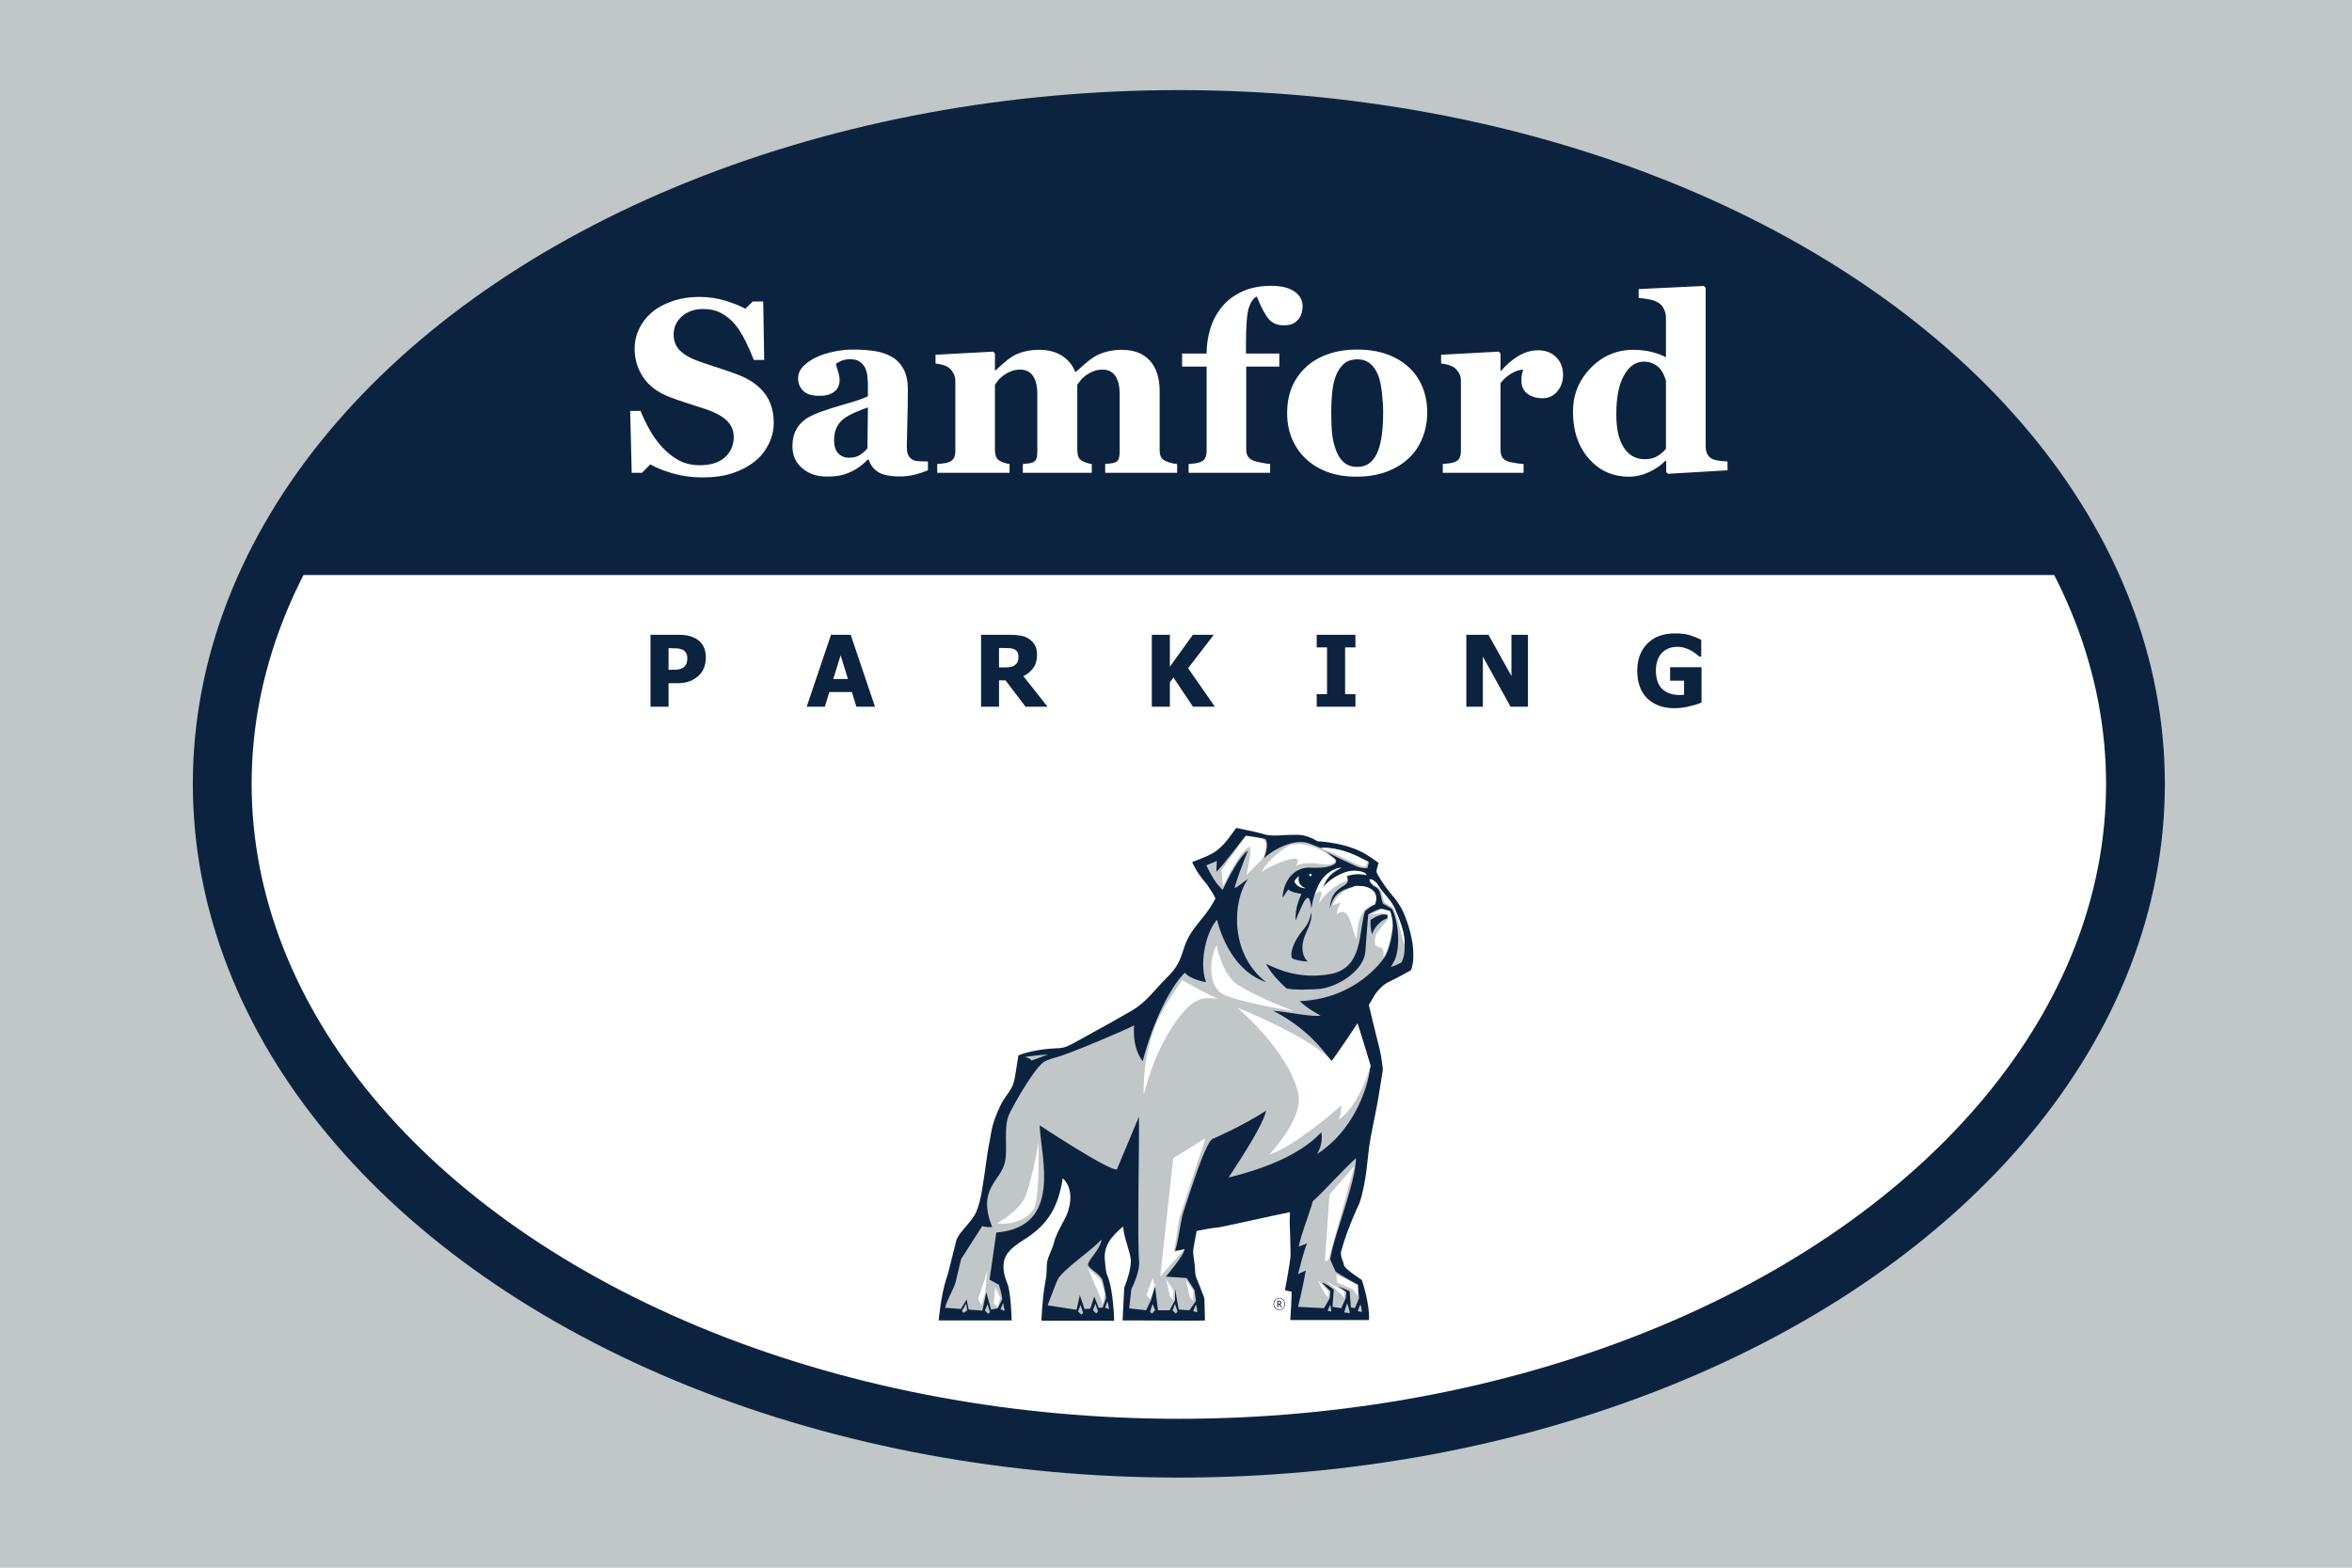 <svg width="480" height="320" viewBox="0 0 480 320" version="1.1" xmlns="http://www.w3.org/2000/svg">
    <rect x="0" y="0" width="480" height="320" fill="#c1c6c8"/>
    <ellipse cx="240.581" cy="160" rx="195.228" ry="135.608" style="fill:#fff;stroke:#0c2340;stroke-width:12px;"/>
    <path d="M144.052,134.21c0,0.684 -0.108,1.334 -0.325,1.952c-0.217,0.618 -0.529,1.133 -0.936,1.547c-0.25,0.257 -0.525,0.493 -0.824,0.71c-0.299,0.217 -0.629,0.401 -0.99,0.552c-0.362,0.151 -0.754,0.27 -1.178,0.355c-0.424,0.085 -0.899,0.128 -1.425,0.128l-1.932,0l0,4.801l-3.686,-0l-0,-14.678l5.697,0c0.848,0 1.579,0.077 2.194,0.232c0.614,0.154 1.171,0.399 1.67,0.734c0.552,0.368 0.98,0.859 1.282,1.474c0.302,0.614 0.453,1.345 0.453,2.193Zm-3.785,0.089c0,-0.414 -0.099,-0.771 -0.296,-1.07c-0.197,-0.299 -0.433,-0.504 -0.709,-0.616c-0.349,-0.151 -0.682,-0.238 -1.001,-0.261c-0.319,-0.023 -0.751,-0.035 -1.296,-0.035l-0.523,0l0,4.397l0.257,-0c0.348,-0 0.677,-0.003 0.985,-0.01c0.309,-0.007 0.579,-0.03 0.809,-0.069c0.197,-0.033 0.406,-0.097 0.626,-0.192c0.22,-0.096 0.389,-0.202 0.507,-0.321c0.25,-0.243 0.419,-0.496 0.508,-0.759c0.089,-0.262 0.133,-0.617 0.133,-1.064Zm24.366,9.956l4.958,-14.678l4.022,0l4.958,14.678l-3.795,-0l-0.917,-2.997l-4.613,0l-0.916,2.997l-3.697,-0Zm8.418,-5.658l-1.498,-4.84l-1.498,4.84l2.996,-0Zm40.739,5.658l-4.495,-0l-4.09,-5.382l-1.321,-0l-0,5.382l-3.667,-0l-0,-14.678l5.904,0c0.815,0 1.525,0.051 2.13,0.153c0.604,0.102 1.163,0.314 1.675,0.636c0.526,0.335 0.943,0.76 1.252,1.276c0.309,0.516 0.463,1.172 0.463,1.967c0,1.124 -0.253,2.035 -0.759,2.735c-0.506,0.7 -1.182,1.257 -2.03,1.671l4.938,6.24Zm-5.934,-10.183c0,-0.368 -0.07,-0.685 -0.212,-0.951c-0.141,-0.266 -0.376,-0.472 -0.704,-0.616c-0.23,-0.099 -0.487,-0.161 -0.769,-0.188c-0.283,-0.026 -0.634,-0.039 -1.055,-0.039l-1.232,0l-0,3.953l1.055,-0c0.512,-0 0.947,-0.031 1.306,-0.094c0.358,-0.062 0.662,-0.195 0.911,-0.399c0.237,-0.184 0.413,-0.404 0.528,-0.66c0.115,-0.257 0.172,-0.592 0.172,-1.006Zm40.07,10.183l-4.456,-0l-4.002,-5.964l-0.72,1.005l0,4.959l-3.686,-0l-0,-14.678l3.686,0l0,6.516l4.692,-6.516l4.269,0l-5.235,6.812l5.452,7.866Zm28.694,-0l-7.906,-0l0,-2.563l2.11,-0l-0,-9.552l-2.11,0l0,-2.563l7.906,0l-0,2.563l-2.109,0l-0,9.552l2.109,-0l-0,2.563Zm35.209,-0l-3.548,-0l-5.658,-10.232l-0,10.232l-3.372,-0l0,-14.678l4.525,0l4.682,8.408l0,-8.408l3.371,0l0,14.678Zm35.427,-0.838c-0.644,0.263 -1.48,0.519 -2.508,0.769c-1.029,0.249 -2.043,0.374 -3.041,0.374c-2.307,0 -4.145,-0.665 -5.516,-1.996c-1.37,-1.331 -2.055,-3.218 -2.055,-5.663c0,-2.3 0.685,-4.143 2.055,-5.53c1.371,-1.386 3.245,-2.08 5.624,-2.08c1.229,0 2.228,0.117 2.997,0.35c0.768,0.234 1.564,0.551 2.385,0.951l0,3.441l-0.335,-0c-0.178,-0.138 -0.432,-0.334 -0.764,-0.587c-0.332,-0.253 -0.656,-0.468 -0.971,-0.645c-0.368,-0.211 -0.793,-0.391 -1.277,-0.543c-0.483,-0.151 -0.993,-0.226 -1.532,-0.226c-0.631,-0 -1.206,0.098 -1.725,0.295c-0.519,0.198 -0.983,0.5 -1.39,0.907c-0.388,0.395 -0.695,0.894 -0.922,1.499c-0.227,0.604 -0.34,1.307 -0.34,2.109c0,1.715 0.43,2.98 1.291,3.795c0.861,0.815 2.038,1.222 3.529,1.222c0.132,0 0.286,-0.003 0.464,-0.01c0.177,-0.006 0.331,-0.016 0.463,-0.029l-0,-2.878l-2.849,-0l0,-2.751l6.417,0l0,7.226Z" style="fill:#0c2340;"/>
    <path d="M55.204,117.382c25.746,-53.992 99.057,-92.99 185.377,-92.99c86.32,0 159.63,38.998 185.376,92.99l-370.753,0Z" style="fill:#0c2340;"/>
    <path d="M143.389,97.453c-2.136,-0 -4.127,-0.263 -5.976,-0.789c-1.848,-0.526 -3.413,-1.15 -4.694,-1.873l-1.701,1.725l-2.094,0l-0.321,-12.642l2.12,0c0.476,1.2 1.084,2.465 1.823,3.795c0.74,1.331 1.594,2.522 2.563,3.574c1.002,1.1 2.124,1.996 3.364,2.686c1.24,0.69 2.69,1.035 4.349,1.035c2.235,-0 3.947,-0.547 5.138,-1.639c1.192,-1.093 1.787,-2.469 1.787,-4.128c0,-1.363 -0.505,-2.509 -1.515,-3.437c-1.011,-0.929 -2.576,-1.73 -4.695,-2.403c-1.38,-0.444 -2.649,-0.854 -3.807,-1.232c-1.158,-0.378 -2.247,-0.764 -3.265,-1.159c-2.35,-0.936 -4.095,-2.275 -5.237,-4.016c-1.142,-1.742 -1.713,-3.689 -1.713,-5.841c0,-1.363 0.296,-2.673 0.887,-3.93c0.592,-1.257 1.454,-2.386 2.588,-3.389c1.084,-0.936 2.472,-1.7 4.165,-2.291c1.692,-0.592 3.532,-0.888 5.52,-0.888c1.938,0 3.753,0.267 5.446,0.801c1.692,0.534 3.022,1.072 3.992,1.614l1.503,-1.478l2.144,-0l0.197,11.927l-2.119,0c-0.493,-1.281 -1.072,-2.592 -1.738,-3.93c-0.665,-1.339 -1.367,-2.452 -2.107,-3.34c-0.805,-0.952 -1.733,-1.712 -2.784,-2.279c-1.052,-0.567 -2.284,-0.85 -3.697,-0.85c-1.774,-0 -3.224,0.501 -4.349,1.503c-1.125,1.002 -1.688,2.242 -1.688,3.721c-0,1.396 0.489,2.538 1.466,3.425c0.978,0.888 2.501,1.668 4.571,2.341c1.216,0.411 2.456,0.822 3.721,1.233c1.265,0.41 2.391,0.805 3.377,1.182c2.382,0.92 4.193,2.19 5.433,3.808c1.241,1.618 1.861,3.626 1.861,6.025c-0,1.511 -0.353,2.974 -1.06,4.386c-0.706,1.413 -1.659,2.588 -2.858,3.524c-1.315,1.035 -2.834,1.832 -4.559,2.391c-1.725,0.558 -3.738,0.838 -6.038,0.838Zm45.984,-1.454c-0.723,0.312 -1.577,0.599 -2.563,0.862c-0.986,0.263 -2.029,0.394 -3.13,0.394c-2.02,0 -3.507,-0.299 -4.46,-0.899c-0.953,-0.6 -1.602,-1.458 -1.947,-2.575l-0.148,-0c-0.558,0.558 -1.096,1.035 -1.614,1.429c-0.517,0.394 -1.072,0.731 -1.663,1.01c-0.772,0.362 -1.516,0.629 -2.23,0.801c-0.715,0.173 -1.713,0.259 -2.994,0.259c-1.906,0 -3.533,-0.563 -4.88,-1.688c-1.347,-1.125 -2.02,-2.616 -2.02,-4.473c-0,-1.068 0.147,-1.975 0.443,-2.723c0.296,-0.747 0.715,-1.408 1.257,-1.983c0.493,-0.526 1.064,-0.962 1.713,-1.307c0.648,-0.345 1.359,-0.665 2.131,-0.961c1.479,-0.542 3.253,-1.104 5.323,-1.688c2.07,-0.583 3.581,-1.104 4.534,-1.564l0,-2.366c0,-0.411 -0.033,-0.953 -0.098,-1.627c-0.066,-0.673 -0.206,-1.24 -0.419,-1.7c-0.23,-0.526 -0.592,-0.969 -1.084,-1.331c-0.493,-0.361 -1.142,-0.542 -1.947,-0.542c-0.723,0 -1.327,0.103 -1.812,0.308c-0.484,0.206 -0.874,0.415 -1.17,0.629c0.049,0.328 0.189,0.829 0.419,1.503c0.23,0.673 0.345,1.322 0.345,1.947c-0,0.279 -0.074,0.628 -0.222,1.047c-0.148,0.419 -0.361,0.752 -0.641,0.998c-0.377,0.329 -0.801,0.583 -1.269,0.764c-0.468,0.181 -1.187,0.271 -2.156,0.271c-1.38,-0 -2.423,-0.333 -3.13,-0.998c-0.706,-0.665 -1.059,-1.532 -1.059,-2.6c-0,-0.92 0.365,-1.745 1.096,-2.476c0.731,-0.732 1.623,-1.335 2.674,-1.812c1.035,-0.493 2.226,-0.875 3.573,-1.146c1.347,-0.271 2.596,-0.406 3.746,-0.406c1.594,-0 3.056,0.094 4.386,0.283c1.331,0.189 2.53,0.579 3.598,1.171c1.019,0.575 1.828,1.408 2.428,2.501c0.599,1.092 0.899,2.518 0.899,4.275c0,1.857 -0.037,4.058 -0.111,6.605c-0.074,2.546 -0.111,4.222 -0.111,5.027c0,0.739 0.111,1.322 0.333,1.75c0.222,0.427 0.563,0.747 1.023,0.961c0.279,0.131 0.718,0.209 1.318,0.234c0.6,0.024 1.146,0.037 1.639,0.037l-0,1.799Zm-12.248,-12.839c-0.92,0.312 -1.831,0.669 -2.735,1.072c-0.904,0.402 -1.643,0.825 -2.218,1.269c-0.608,0.46 -1.084,1.047 -1.429,1.762c-0.345,0.714 -0.518,1.556 -0.518,2.526c0,1.281 0.292,2.209 0.875,2.784c0.583,0.575 1.302,0.863 2.156,0.863c0.904,-0 1.647,-0.185 2.231,-0.555c0.583,-0.369 1.096,-0.825 1.54,-1.367l0.098,-8.354Zm63.111,13.356l-14.687,0l-0,-1.799c0.361,-0.049 0.739,-0.09 1.133,-0.123c0.394,-0.033 0.723,-0.115 0.986,-0.246c0.361,-0.165 0.591,-0.44 0.69,-0.826c0.098,-0.386 0.148,-0.883 0.148,-1.491l-0,-11.508c-0,-1.692 -0.3,-2.961 -0.9,-3.807c-0.599,-0.846 -1.458,-1.27 -2.575,-1.27c-0.706,0 -1.335,0.111 -1.885,0.333c-0.55,0.222 -1.056,0.497 -1.516,0.826c-0.476,0.345 -0.846,0.69 -1.109,1.035c-0.262,0.345 -0.484,0.64 -0.665,0.887l0,13.233c0,0.592 0.07,1.072 0.21,1.442c0.139,0.369 0.398,0.661 0.776,0.875c0.263,0.147 0.562,0.279 0.899,0.394c0.337,0.115 0.694,0.197 1.072,0.246l0,1.799l-14.071,0l0,-1.799l1.134,-0.123c0.443,-0.049 0.772,-0.131 0.985,-0.246c0.345,-0.181 0.571,-0.444 0.678,-0.789c0.107,-0.345 0.16,-0.854 0.16,-1.528l0,-11.508c0,-1.692 -0.3,-2.961 -0.899,-3.807c-0.6,-0.846 -1.458,-1.27 -2.575,-1.27c-0.707,0 -1.335,0.111 -1.886,0.333c-0.55,0.222 -1.055,0.497 -1.515,0.826c-0.477,0.345 -0.846,0.69 -1.109,1.035c-0.263,0.345 -0.485,0.64 -0.665,0.887l-0,13.233c-0,0.575 0.074,1.052 0.221,1.429c0.148,0.378 0.411,0.674 0.789,0.888c0.263,0.147 0.563,0.279 0.899,0.394c0.337,0.115 0.695,0.197 1.072,0.246l0,1.799l-14.761,0l0,-1.799c0.427,-0.033 0.846,-0.074 1.257,-0.123c0.411,-0.049 0.764,-0.131 1.06,-0.246c0.525,-0.198 0.887,-0.481 1.084,-0.851c0.197,-0.369 0.296,-0.858 0.296,-1.466l-0,-14.342c-0,-0.526 -0.14,-1.039 -0.419,-1.54c-0.279,-0.501 -0.616,-0.891 -1.011,-1.171c-0.295,-0.197 -0.669,-0.361 -1.121,-0.493c-0.452,-0.131 -0.949,-0.221 -1.491,-0.271l0,-1.799l11.755,-0.64l0.37,0.369l-0,3.475l0.098,-0l1.639,-1.466c0.632,-0.567 1.228,-1.023 1.787,-1.368c0.607,-0.394 1.388,-0.723 2.341,-0.986c0.952,-0.263 1.996,-0.394 3.129,-0.394c1.873,0 3.438,0.407 4.695,1.22c1.257,0.813 2.148,1.893 2.674,3.24l0.221,0c0.477,-0.443 1.06,-0.965 1.75,-1.564c0.69,-0.6 1.322,-1.081 1.897,-1.442c0.641,-0.411 1.458,-0.756 2.452,-1.035c0.994,-0.279 2.058,-0.419 3.192,-0.419c2.48,0 4.39,0.731 5.729,2.193c1.339,1.462 2.009,3.541 2.009,6.235l-0,11.976c-0,0.608 0.09,1.097 0.271,1.467c0.18,0.369 0.509,0.653 0.985,0.85c0.263,0.115 0.588,0.23 0.974,0.345c0.386,0.115 0.833,0.197 1.343,0.246l-0,1.799Zm25.604,-33.982c-0,0.41 -0.066,0.862 -0.197,1.355c-0.132,0.493 -0.345,0.912 -0.641,1.257c-0.345,0.41 -0.731,0.723 -1.158,0.936c-0.428,0.214 -1.068,0.321 -1.923,0.321c-1.297,-0 -2.316,-0.452 -3.055,-1.356c-0.74,-0.903 -1.528,-2.407 -2.366,-4.509c-0.657,0.279 -1.191,1.002 -1.602,2.168c-0.41,1.167 -0.616,3.672 -0.616,7.516l0,1.947l6.802,-0l-0,2.661l-6.753,0l0,16.979c0,0.641 0.148,1.138 0.444,1.491c0.296,0.353 0.682,0.612 1.158,0.777c0.395,0.131 0.912,0.258 1.553,0.381c0.64,0.124 1.215,0.21 1.725,0.259l-0,1.799l-16.634,0l-0,-1.799c0.427,-0.033 0.842,-0.074 1.244,-0.123c0.403,-0.049 0.76,-0.131 1.072,-0.246c0.526,-0.198 0.883,-0.481 1.072,-0.851c0.189,-0.369 0.284,-0.858 0.284,-1.466l-0,-17.201l-5.003,0l0,-2.661l5.003,-0c-0,-1.758 0.254,-3.462 0.764,-5.113c0.509,-1.651 1.297,-3.126 2.365,-4.424c1.035,-1.281 2.399,-2.316 4.091,-3.105c1.692,-0.788 3.68,-1.183 5.964,-1.183c2.037,0 3.614,0.386 4.731,1.159c1.117,0.772 1.676,1.782 1.676,3.031Zm21.685,12.444c1.216,1.134 2.144,2.489 2.785,4.066c0.641,1.577 0.961,3.286 0.961,5.126c0,1.824 -0.316,3.545 -0.949,5.163c-0.632,1.618 -1.556,3.002 -2.772,4.152c-1.298,1.232 -2.846,2.177 -4.645,2.834c-1.799,0.657 -3.857,0.986 -6.173,0.986c-2.004,-0 -3.849,-0.288 -5.532,-0.863c-1.684,-0.575 -3.175,-1.437 -4.473,-2.587c-1.249,-1.101 -2.234,-2.46 -2.957,-4.079c-0.723,-1.618 -1.085,-3.429 -1.085,-5.433c0,-1.972 0.317,-3.726 0.949,-5.262c0.633,-1.536 1.581,-2.903 2.846,-4.103c1.216,-1.15 2.715,-2.041 4.498,-2.673c1.782,-0.633 3.774,-0.949 5.976,-0.949c2.3,-0 4.324,0.316 6.074,0.949c1.75,0.632 3.249,1.523 4.497,2.673Zm-6.308,17.078c0.361,-0.92 0.628,-2.037 0.801,-3.352c0.172,-1.314 0.259,-2.842 0.259,-4.583c-0,-1.15 -0.083,-2.465 -0.247,-3.943c-0.164,-1.479 -0.411,-2.645 -0.739,-3.499c-0.394,-1.035 -0.941,-1.849 -1.639,-2.44c-0.698,-0.591 -1.581,-0.887 -2.649,-0.887c-1.166,-0 -2.099,0.32 -2.797,0.961c-0.698,0.641 -1.236,1.47 -1.614,2.489c-0.345,0.936 -0.583,2.033 -0.715,3.29c-0.131,1.256 -0.197,2.567 -0.197,3.93c0,1.791 0.058,3.274 0.173,4.448c0.115,1.175 0.394,2.354 0.837,3.537c0.378,1.018 0.92,1.823 1.627,2.415c0.706,0.591 1.602,0.887 2.686,0.887c0.986,-0 1.832,-0.276 2.538,-0.826c0.707,-0.55 1.265,-1.359 1.676,-2.427Zm37.777,-15.476c0,1.249 -0.386,2.345 -1.158,3.29c-0.772,0.945 -1.791,1.417 -3.056,1.417c-1.199,-0 -2.213,-0.304 -3.043,-0.912c-0.83,-0.608 -1.244,-1.503 -1.244,-2.686c-0,-0.575 0.041,-1.023 0.123,-1.343c0.082,-0.32 0.156,-0.62 0.222,-0.9c-0.756,0.033 -1.553,0.296 -2.391,0.789c-0.838,0.493 -1.577,1.15 -2.218,1.971l0,13.529c0,0.575 0.091,1.052 0.271,1.43c0.181,0.378 0.485,0.673 0.912,0.887c0.362,0.181 0.949,0.333 1.762,0.456c0.813,0.123 1.401,0.193 1.762,0.209l0,1.799l-16.486,0l0,-1.799c0.411,-0.033 0.826,-0.078 1.245,-0.135c0.419,-0.058 0.776,-0.136 1.072,-0.234c0.525,-0.181 0.887,-0.46 1.084,-0.838c0.197,-0.378 0.296,-0.871 0.296,-1.479l-0,-14.342c-0,-0.591 -0.14,-1.121 -0.419,-1.589c-0.28,-0.469 -0.616,-0.842 -1.011,-1.122c-0.295,-0.197 -0.669,-0.361 -1.121,-0.493c-0.452,-0.131 -0.949,-0.221 -1.491,-0.271l0,-1.799l11.755,-0.64l0.369,0.369l0,3.574l0.099,-0c1.134,-1.315 2.337,-2.346 3.61,-3.093c1.273,-0.748 2.6,-1.121 3.98,-1.121c1.528,-0 2.756,0.472 3.684,1.417c0.928,0.944 1.392,2.164 1.392,3.659Zm33.564,19.419l-12.149,0.714l-0.37,-0.345l0,-2.267l-0.172,-0.049c-0.805,0.871 -1.893,1.63 -3.265,2.279c-1.372,0.649 -2.756,0.974 -4.153,0.974c-3.318,-0 -6.053,-1.232 -8.206,-3.697c-2.152,-2.464 -3.228,-5.651 -3.228,-9.561c0,-3.467 1.204,-6.44 3.61,-8.921c2.407,-2.481 5.319,-3.721 8.736,-3.721c1.347,0 2.612,0.152 3.795,0.456c1.183,0.304 2.128,0.661 2.834,1.072l0,-8.058c0,-0.608 -0.123,-1.179 -0.369,-1.713c-0.247,-0.534 -0.575,-0.949 -0.986,-1.244c-0.509,-0.362 -1.146,-0.621 -1.91,-0.777c-0.764,-0.156 -1.532,-0.267 -2.304,-0.332l-0,-1.799l13.307,-0.641l0.37,0.394l-0,32.307c-0,0.624 0.102,1.15 0.308,1.577c0.205,0.427 0.538,0.764 0.998,1.011c0.345,0.18 0.85,0.312 1.515,0.394c0.666,0.082 1.212,0.131 1.639,0.148l0,1.799Zm-12.568,-4.387l0,-13.923c-0.115,-0.378 -0.275,-0.797 -0.48,-1.257c-0.206,-0.46 -0.489,-0.895 -0.851,-1.306c-0.328,-0.345 -0.768,-0.649 -1.318,-0.912c-0.55,-0.263 -1.17,-0.394 -1.86,-0.394c-1.643,0 -2.99,0.928 -4.042,2.785c-1.051,1.856 -1.577,4.476 -1.577,7.861c-0,1.33 0.094,2.526 0.283,3.585c0.189,1.06 0.522,2.025 0.998,2.896c0.477,0.871 1.089,1.552 1.836,2.045c0.748,0.493 1.647,0.74 2.699,0.74c1.002,-0 1.831,-0.194 2.489,-0.58c0.657,-0.386 1.265,-0.899 1.823,-1.54Z" style="fill:#fff;"/>
    <path d="M260.862,266.132l0.174,-0c0.177,-0 0.286,-0.086 0.286,-0.243c0,-0.141 -0.095,-0.23 -0.272,-0.23l-0.188,-0l0,0.473Zm0.164,0.158l-0.164,0l0,0.55l-0.179,-0l0,-1.346l0.374,0c0.272,0 0.45,0.15 0.45,0.393c0,0.197 -0.12,0.324 -0.29,0.375l0.417,0.55l-0.195,0.038l-0.413,-0.56Zm0.047,-1.226c-0.628,0 -1.054,0.441 -1.054,1.122c-0,0.685 0.433,1.124 1.061,1.124c0.629,0 1.055,-0.439 1.055,-1.124c0,-0.681 -0.437,-1.122 -1.062,-1.122Zm0.004,2.346c-0.707,0 -1.178,-0.502 -1.178,-1.224c0,-0.715 0.471,-1.221 1.174,-1.221c0.707,0 1.178,0.502 1.178,1.221c0,0.718 -0.467,1.224 -1.174,1.224Z" style="fill:#0c2340;"/>
    <path d="M288.399,193.846c-0.131,-2.823 -1.521,-6.986 -2.524,-8.671c-0.812,-1.367 -1.673,-2.349 -2.497,-3.342c-0.721,-0.869 -2.426,-3.433 -2.451,-3.872c-0.03,-0.545 0.423,-1.815 0.423,-1.815c0,0 -1.374,-1.034 -2.591,-1.766c-2.805,-1.682 -6.583,-2.454 -9.899,-2.669c-1.032,-0.66 -1.949,-0.955 -2.923,-1.194c-0.692,-0.17 -1.594,-0.098 -2.464,-0.098c-0.579,-0 -1.155,0.034 -1.712,0.068c-0.558,0.034 -1.088,0.067 -1.622,0.067c-0.736,0 -1.342,-0.064 -1.907,-0.197c-0.412,-0.099 -0.797,-0.211 -1.169,-0.317c-0.827,-0.241 -4.768,-1.04 -4.768,-1.04c-0,-0 -1.859,2.615 -2.544,3.305c-0.465,0.468 -0.905,0.91 -1.364,1.266c-0.278,0.216 -0.611,0.419 -0.966,0.633c-0.803,0.486 -2.912,1.311 -4.124,1.762c0.783,1.774 1.999,3.431 2.796,4.294c0.362,0.395 0.715,1.1 1.037,1.508c0.459,0.582 0.922,1.64 0.922,1.64c-0,0 -0.751,1.439 -1.612,2.608c-0.443,0.601 -0.905,1.174 -1.35,1.728c-1.374,1.703 -2.672,3.313 -3.413,5.644c-0.854,2.692 -1.429,4.067 -3.329,5.945c-0.874,0.861 -1.613,1.68 -2.327,2.472c-1.588,1.761 -2.958,3.282 -5.21,4.589c-2.895,1.682 -5.883,3.324 -8.772,4.912c-0.955,0.525 -1.909,1.051 -2.864,1.579c-1.814,1.002 -2.269,1.054 -4.117,1.132l-0.044,0.002c-1.951,0.082 -5.067,0.557 -7.192,1.414c0,-0 -0.418,2.966 -0.662,4.245c-0.089,0.461 -0.172,0.897 -0.287,1.304c-0.268,0.939 -0.781,1.671 -1.372,2.516c-0.491,0.7 -0.996,1.423 -1.42,2.342c-0.941,2.042 -1.497,3.485 -1.876,5.752c-0.144,0.869 -0.281,1.692 -0.447,2.483c-0.26,1.253 -0.508,3.454 -0.726,4.83c-0.47,2.957 -0.75,6.015 -1.813,8.516c-0.335,0.786 -1.031,1.646 -1.771,2.553c-0.933,1.149 -1.894,2.042 -2.304,3.316l-1.58,6.343c-0.061,0.265 -0.247,0.823 -0.443,1.412c-1.053,3.156 -1.558,8.488 -1.558,8.488l14.907,0c-0,0 -0.156,-5.658 -0.843,-7.421c-0.262,-0.682 -0.536,-1.387 -0.673,-2.084c-0.655,-3.344 0.694,-4.904 4.125,-7.048c5.021,-3.142 6.929,-6.885 7.814,-12.487c0.882,0.889 1.267,1.782 1.448,2.727c0.23,1.195 0.076,2.622 -0.333,3.911c-0.303,0.949 -0.793,1.859 -1.311,2.823c-0.637,1.184 -1.296,2.405 -1.617,3.758c-0.338,1.419 -1.406,3.016 -1.447,4.521c-0.022,0.789 -0.043,1.534 -0.104,2.239c-0.022,0.257 -0.125,0.82 -0.236,1.417c-0.608,3.298 -0.753,7.704 -0.753,7.704l14.842,-0c-0,-0 -0.123,-6.084 -1.326,-9.028c-0.473,-1.154 -0.457,-2.316 -0.548,-3.025c-0.399,-3.123 1.2,-5.091 3.702,-7.185c0.135,2.222 1.422,5.145 1.563,6.695c0.195,2.144 -1.337,5.772 -1.337,5.772l-0.336,6.713l3.71,0c0,0 13.072,0.08 13.097,0c0.021,-0.046 -0.113,-4.525 -0.113,-4.525c-0.085,-0.224 -0.811,-2.103 -0.88,-2.297c-0.557,-1.589 -0.996,-1.847 -1.027,-3.579c-0.012,-0.645 -0.108,-1.287 -0.201,-1.907c-0.113,-0.759 -0.22,-1.474 -0.166,-2.115c0.035,-0.415 0.698,-3.841 0.698,-3.841c-0,-0 2.879,-0.626 4.206,-0.692c0.665,-0.032 11.915,-2.585 14.82,-3.143c0.027,1.643 -0.092,0.786 -0.028,2.389c0.072,1.753 0.147,4.545 0.168,6.318c0.011,1.101 -1.147,7.209 -1.147,7.209c-0,-0 0.917,0.273 1.297,0.273l0.035,-0c0.075,1.108 -0.243,5.832 -0.243,5.832l16.068,-0c0.171,-3.458 -1.48,-8.196 -1.48,-8.196c0,0 -3.271,-2.093 -3.576,-2.882c-0.241,-1.059 -0.761,-1.767 -0.681,-2.788c0.786,-2.925 1.829,-5.687 3.418,-9.223c0.14,-0.31 0.305,-0.603 0.408,-0.911c0.777,-2.318 1.346,-5.564 1.684,-9.237c0.264,-2.887 0.828,-5.466 1.395,-8.263c0.746,-3.678 0.881,-4.82 1.658,-9.599c-0.186,-2.133 -0.562,-3.926 -1.108,-5.99c-0.537,-2.022 -1.608,-6.593 -1.76,-7.239c0.468,-0.781 0.922,-1.546 1.354,-2.278c0.701,-0.928 1.637,-1.91 2.722,-2.415c1.674,-0.78 4.53,-2.405 4.53,-2.405c0.525,-1.534 0.519,-2.486 0.441,-4.185Z" style="fill:#0c2340;"/>
    <path d="M213.886,215.244c-0,-0 -2.176,0.797 -3.352,1.237c-0.287,-0.334 -0.527,-0.518 -1.392,-0.689c1.177,-0.322 4.744,-0.548 4.744,-0.548Zm-17.265,52.747l-0.292,-0.45l0.857,-1.453l0.221,1.391l-0.786,0.512Zm5.037,0.197l-0.655,-0.673l0.52,-1.31l0.518,1.606l-0.383,0.377Zm3.383,-0.617l-0.852,-0.304l0.52,-1.31l0.332,1.614Zm15.621,0.777l-0.654,-0.673l0.519,-1.309l0.52,1.606l-0.385,0.376Zm3.044,-0.249l-0.655,-0.673l0.519,-1.308l0.519,1.604l-0.383,0.377Zm2.657,-0.885l-0.852,-0.304l0.52,-1.307l0.332,1.611Zm-0.624,-2.285l-0.708,1.997l-0.806,0.03l-0.905,-2.313l-0.812,2.482l-1.169,0.071l-0.967,-2.837l-0.666,2.999l-5.905,-0.908c-0,0 1.534,-4.075 1.983,-5.111c0.921,-2.132 6.883,-5.905 9.002,-8.337c-0.195,2.046 -2.843,4.277 -2.727,5.197c0.097,0.754 2.613,1.921 2.972,3.211c0.374,1.331 0.708,3.519 0.708,3.519Zm9.35,3.205l-0.382,-0.377l0.519,-1.607l0.517,1.31l-0.654,0.674Zm4.849,-0l-0.654,-0.674l0.519,-1.31l0.518,1.607l-0.383,0.377Zm4.369,-0.288l-0.765,-0.174c-0.135,0.081 0.518,-1.389 0.518,-1.389c0,-0 0.368,1.155 0.247,1.563Zm27.341,-0.123l-0.653,-0.148c-0.114,0.068 0.469,-1.234 0.469,-1.234c0,-0 0.287,1.034 0.184,1.382Zm3.763,0.33l-1.031,-0.15c-0.17,0.122 0.538,-1.891 0.538,-1.891c0.041,0.13 0.649,1.621 0.493,2.041Zm2.479,-0.239l-0.765,-0.175c-0.136,0.08 0.518,-1.388 0.518,-1.388c0,-0 0.367,1.155 0.247,1.563Zm-6.422,-10.761c0.286,0.736 1.12,2.531 1.12,2.531c0.978,0.685 4.518,2.675 4.518,2.675l0.262,2.735l-0.869,2.038l-0.809,-0.171l-0.249,-3.318l-2.308,-0.974l1.642,1.164l-0.123,1.235l-0.923,2.064l-1.794,-0.279l0.274,-3.52c-0,0 -1.817,-1.413 -2.404,-1.402c-0.006,-0 1.689,1.735 1.689,1.735l-0.119,1.402c-0.64,1.178 -0.878,1.624 -1.183,2.064l-5.272,-0.279c-0,0 1.142,-4.761 1.568,-7.419c0,-0 -1.009,0.5 -1.568,0.714c0.443,-1.672 1.106,-4.493 1.819,-6.241l-1.687,0.653c0.659,-3.152 1.82,-5.587 2.872,-9.263c2.108,-1.841 5.733,-5.976 8.8,-8.793c0.071,4.637 -4.636,16.19 -5.256,20.649Zm10.984,-61.495c-0.242,0.327 -5.622,8.32 -17.187,8.796c1.456,1.407 3.097,2.307 4.244,2.959c-1.736,0.311 -6.76,-0.759 -9.689,-1.009c6.783,3.521 10.014,7.843 11.409,9.661c0.179,0.174 0.347,0.344 0.504,0.516c0.023,0.024 0.043,0.055 0.064,0.079l5.237,-7.641c0.428,0.999 2.067,6.574 2.66,8.584c-0.557,5.212 -3.821,13.551 -10.937,18.088c0.435,-0.627 1.274,-2.416 0.906,-4.464c-4.743,5.087 -12.982,7.75 -18.889,9.23c-0.186,0.021 6.755,-9.801 7.619,-13.653c-4.469,2.948 -10.667,5.692 -10.77,5.706c-1.483,0.2 -4.724,10.91 -6.134,15.051c-0.544,1.599 -0.935,5.756 -1.684,7.825c0.593,-0.037 0.91,-0.06 1.149,-0.093l0.795,-0.224c-0.113,1.309 -3.813,5.617 -3.813,5.617l4.232,0.288l1.61,2.492l0.295,2.185l-1.333,1.908c-0.56,-0.054 -2.186,-0.148 -2.186,-0.148l-0.751,-4.25l-0,2.354l-1.107,2.044l-2.376,-0l-0.595,-4.899l-0.821,2.818l-1.011,2.081l-3.446,-0.394l0.454,-3.946c0,0 1.775,-3.414 1.566,-5.718c-0.388,-4.297 0.074,-25.125 -0.036,-29.442l-4.493,10.734c-1.402,0.482 -15.765,-8.992 -15.765,-8.992c0.286,6.703 4.708,20.755 -8.845,21.895l-1.378,9.615l1.914,1.044c0,0 0.642,2.034 0.679,2.96l-0.934,1.845l-1.358,0.264l-0.966,-3.545l-0.808,3.755l-2.782,-0.215l-0.428,-2.061l-1.163,1.939l-3.217,-0.248c0.234,-1.372 1.87,-4.085 2.132,-5.228c0.488,-2.121 1.141,-4.739 1.141,-4.739c-0,-0 4.325,-6.78 4.317,-6.704c-0,-0 0.813,0.315 2.015,0.178c-3.172,-7.918 1.777,-9.298 2.61,-13.291c0.601,-2.882 -0.376,-7.054 0.865,-9.748c0.903,-1.955 5.384,-9.873 7.3,-10.795c1.297,-0.581 2.395,-0.831 2.395,-0.831c2.032,-0.474 13.834,-5.415 15.78,-6.492c-0.094,1.902 -0.116,4.749 1.75,7.323c2.306,-8.606 5.791,-15.292 8.602,-18.064c1.322,1.491 4.331,1.916 4.331,1.916c-1.426,-3.923 0.006,-9.726 1.783,-12.14c0.137,-0.186 0.283,-0.391 0.431,-0.609c0.97,3.636 3.623,10.591 10.054,12.749c-7.608,-5.821 -6.8,-16.803 -3.71,-21.021c-0.863,0.47 -1.743,1.439 -2.749,1.834c1.182,-4.137 2.937,-7.821 2.655,-7.603c-1.72,1.33 -3.706,5.066 -5.076,7.977c-0.386,-0.435 -0.907,-0.981 -1.035,-1.141c-1.279,-1.624 -2.281,-3.888 -2.281,-3.888l2.139,-0.892l-0.107,2.2c1.197,-0.931 5.763,-7.233 6.047,-7.328c0,0 1.879,0.157 3.759,0.577c0.697,0.156 0.739,1.878 -0.068,4.017c1.715,-1.724 6.18,-4.185 9.209,-3.044c0.719,0.272 1.575,0.631 2.273,0.905c1.439,-0.211 5.567,0.439 8.418,2.145c0.392,0.193 0.724,0.362 0.989,0.497c0.123,0.057 0.237,0.114 0.331,0.169c0.006,0.002 0.012,0.005 0.016,0.006l-0,0.001c0.085,0.049 0.156,0.097 0.196,0.14c0,0 -0.296,0.75 -0.296,1.107c-0.337,0.183 -1.325,0.045 -1.853,-0.136c-1.425,-0.527 -6.589,-3.11 -6.589,-3.11l1.463,1.142c1.687,1.152 -0.526,2.311 -4.61,2.079c-3.367,-0.189 -5.602,2.64 -5.768,6.135c0.775,-0.99 0.673,-1.17 1.196,-1.669c0.421,0.526 2.023,0.764 2.659,0.908c-0.374,0.927 -1.359,2.865 -1.181,5.475c0.432,-1.242 0.874,-2.113 1.189,-2.843c1.63,-3.788 1.862,-0.694 2.02,0.342c0.37,-2.502 1.085,-4.308 1.939,-5.588c0.008,-0.016 0.016,-0.032 0.024,-0.047c0.071,-0.119 0.173,-0.257 0.289,-0.404c0.948,-1.237 2.026,-1.88 2.984,-2.133c0.299,-0.098 0.607,-0.177 0.92,-0.202c-0.069,0.026 -0.141,0.053 -0.213,0.083c0.079,-0.005 0.162,-0.014 0.239,-0.014c-1.424,0.706 -2.254,1.394 -2.77,2.016c-0.225,0.314 -0.454,0.677 -0.683,1.106c-0.008,0.019 -0.017,0.039 -0.026,0.058c-0.011,0.02 -0.021,0.048 -0.03,0.07c-0.062,0.147 -0.115,0.285 -0.165,0.414c-0.029,0.088 -0.06,0.171 -0.09,0.266c0.005,-0.007 0.013,-0.014 0.016,-0.021c0.161,-0.214 0.376,-0.445 0.632,-0.683c0.582,-0.566 1.3,-1.095 2.15,-1.55c0.716,-0.412 1.468,-0.75 2.143,-0.933c1.432,-0.388 2.683,-0.066 3.42,0.228c0.004,0.002 0.013,0.007 0.019,0.011c0.004,0.001 0.009,0.003 0.013,0.004c0.003,0.002 0.011,0.006 0.015,0.008c0.131,0.064 0.354,0.198 0.398,0.272c0.05,0.088 0.05,0.268 -0.152,0.215c-0.007,-0.001 -0.012,-0.001 -0.019,-0.004c-0.665,-0.155 -2.068,-0.349 -3.764,0.224c1.117,2.655 -3.21,1.291 -3.543,6.604c0.996,-3.794 3.246,-3.897 5.105,-4.563c0.019,-0.016 0.048,-0.031 0.065,-0.048c0.674,-0.039 1.345,0.001 1.952,0.131c0.092,0.019 0.179,0.042 0.268,0.064c0.034,0.009 0.069,0.018 0.103,0.029c2.074,0.584 2.314,2.203 1.726,3.547c-0.002,0.003 -0.002,0.005 -0.002,0.006l-0.001,0.001l-0,0.001c-0.813,0.37 -1.507,0.993 -1.989,1.33c-1.402,4.089 -0.261,11.686 -7.151,12.887c-5.462,0.951 -9.634,-0.418 -13.058,-2.094c1.03,2.073 3.138,4.065 4.138,4.993c1.306,0.421 5.663,0.244 6.941,0.096c3.675,-0.429 8.89,-3.755 9.178,-7.608c0.249,-3.322 0.572,-7.555 0.572,-7.555c-0,0 1.334,-0.867 2.662,-1.217c0.105,-0.027 1.783,0.473 1.783,0.473c0,-0 0.017,0.041 0.045,0.112l0.002,0.006c0.164,0.423 0.708,1.972 0.524,3.525c-0.169,1.44 -0.69,4.513 -1.786,5.987Zm-15.571,0.689c-0.427,-0.309 -1.587,-1.757 -0.832,-4.494c0.431,-1.559 1.823,-3.523 1.582,-5.505c-0.75,3.187 -1.444,2.875 -2.913,5.268c-0.803,1.308 -1.522,3.281 -0.999,4.089c0.446,0.319 2.163,0.673 3.162,0.642Zm12.829,-8.488c-0.037,1.165 -0.037,1.838 0.331,2.995c0.255,-1.369 1.985,-3.114 3.031,-3.232c0.067,-0.317 0.089,-0.624 0.119,-0.701c-0.927,-0.378 -1.934,-0.016 -3.481,0.938Zm6.288,8.72c-0.535,0.244 -1.311,0.704 -2.139,0.9c0.409,-0.727 0.646,-1.151 0.648,-1.156c1.133,-2.093 1.205,-7.299 -0.389,-10.651c0,0 -1.137,-0.756 -1.839,-1.09c-0.005,-0.009 -0.012,-0.016 -0.027,-0.023c-0.575,-1.266 -0.226,-2.882 -1.777,-3.539c-0.351,-0.168 -0.647,-0.575 -0.874,-0.99c-0.008,-0.014 -0.01,-0.023 -0.016,-0.036c-0.006,-0.011 -0.016,-0.021 -0.023,-0.032c-0.394,-0.776 0.804,-0.359 1.471,0.508c0.023,0.037 0.05,0.075 0.075,0.113c0.046,0.064 0.089,0.13 0.13,0.198c0.031,0.054 0.065,0.097 0.097,0.149c0.348,0.559 0.722,1.029 1.1,1.476c0.413,0.491 0.83,0.956 1.218,1.476c0.035,0.047 0.07,0.092 0.102,0.14c0.005,0.008 0.011,0.014 0.016,0.022c0.016,0.025 0.032,0.051 0.049,0.076c0.022,0.032 0.042,0.066 0.063,0.098c0.094,0.136 0.185,0.284 0.274,0.427c0.04,0.067 0.083,0.129 0.121,0.198c0.155,0.267 0.304,0.55 0.439,0.867c0.856,2.006 1.88,4.413 1.939,6.579c0.076,2.703 -0.229,3.421 -0.658,4.29Z" style="fill:#c1c6c8;"/>
    <path d="M243.524,265.54l-0.733,-0.821l-0.766,-3.513l1.499,2.266l0,2.068Zm-4.043,-0.086l-0.73,-0.819l-0.767,-3.515l1.497,2.267l0,2.067Zm30.931,-1.34l-1.498,-2.818l2.229,2.282l0,1.356l-0.731,-0.82Zm3.21,-0l-2.888,-2.567l3.62,2.031l-0,1.356l-0.732,-0.82Zm-6.191,-85.263c-0.141,-0 -0.255,-0.116 -0.255,-0.257c-0,-0.141 0.114,-0.256 0.255,-0.256c0.141,0 0.257,0.115 0.257,0.256c0,0.141 -0.116,0.257 -0.257,0.257Zm-0.878,2.44c-1.031,0.105 -2.127,-0.545 -2.406,-1.4c0.33,-0.536 0.618,-0.832 0.973,-1.045c-0.066,0.191 -0.109,0.393 -0.109,0.607c-0,0.921 0.666,1.683 1.542,1.838Zm-57.252,62.819c1.68,-4.591 2.645,-11.004 2.645,-11.004c-0,-0 0.253,9.246 -0.629,12.791c-0.702,2.812 -4.9,4.304 -7.852,3.783c0.975,-0.399 4.907,-3.033 5.836,-5.57Zm61.087,13.373l0.938,-13.661l5.067,-5.801l-5.25,19.103l-0.755,0.359Zm-29.743,-8.752l-1.045,6.842l1.354,-0.38c0.276,-0.04 0.442,-0.097 0.795,-0.224l-4.955,5.571l2.639,-24.136l6.597,-4.068l-5.385,16.395Zm36.389,-39.812l2.66,8.584c-0,-0 -2.005,7.841 -6.464,11.056c0.352,-0.892 0.507,-1.897 0.531,-2.932c-2.214,1.948 -9.758,8.376 -14.726,10.064c1.314,-1.549 7.009,-7.771 5.885,-12.601c-2.035,-8.738 -12.424,-17.404 -12.424,-17.404c0,0 13.692,5.412 18.733,10.279c0.216,0.283 0.393,0.509 0.527,0.657c0.014,-0.017 0.03,-0.038 0.045,-0.056c1.49,-1.846 3.374,-4.677 5.233,-7.647Zm-40.182,-1.829c1.617,-3.098 4.423,-7.062 4.423,-7.062c0,0 1.926,1.284 7.203,3.85c-2.025,-0.117 -4.017,-0.85 -7.203,2.949c-5.766,6.874 -7.847,16.739 -7.847,16.739c0,0 -0.545,-8.87 3.424,-16.476Zm-2.877,57.281l1.251,-3.513l0.499,1.702l-1.018,2.632l-0.732,-0.821Zm-8.965,1.995l-0.23,-1.006l-2.743,-6.47l2.069,1.847c0.387,0.347 0.668,0.795 0.811,1.294l0.594,2.082l-0.501,2.253Zm47.863,-4.589l-0.144,-1.623l4.377,2.105l0,2.282l-0.987,-1.354l-3.246,-1.41Zm-24.571,-68.924c0.091,1.242 1.629,6.467 4.194,8.101c4.645,2.957 11.651,5.446 11.651,5.446c-0,-0 -10.728,-1.633 -14.468,-3.424c-2.967,-1.42 -3.095,-6.724 -1.377,-10.123Zm-44.113,72.113l-0.649,1.882l-0.732,-0.819l0.307,-3.298l1.074,2.235Zm-3.877,1.534l-0.69,-1.362l1.901,-5.781l-0.52,4.719l-0.691,2.424Zm64.156,-89.797c2.413,-3.495 -6.302,0.44 -6.979,1.347c0,-0 0.798,-2.357 5.089,-5.175c1.19,-0.781 4.63,-1.269 8.792,1.795c0.277,0.184 0.544,0.391 0.797,0.624c0.006,0.004 0.012,0.007 0.015,0.011c-0.001,0 -0.002,-0.001 -0.003,-0.001c0.059,0.056 0.12,0.11 0.18,0.17c0.18,0.177 0.161,0.384 0.032,0.531c0.023,0.262 -1.271,0.498 -1.516,0.484c-1.833,-0.099 -4.2,-0.719 -6.407,0.214Zm10.461,4.858c0.347,-0.176 0.716,-0.321 1.106,-0.414c0.188,-0.077 0.334,-0.161 0.445,-0.255c0.04,-0.015 0.082,-0.028 0.123,-0.043c0.743,-0.028 1.367,0.021 1.894,0.126c0.09,0.019 0.179,0.041 0.268,0.064c0.034,0.009 0.069,0.018 0.103,0.029c1.493,0.437 2.452,1.521 1.726,3.547c-0.002,0.003 -0.002,0.005 -0.003,0.007c-1.238,0.244 -1.568,0.739 -2.152,1.088c-0.011,0.018 -0.019,0.035 -0.031,0.053c-1.127,1.854 -1.211,2.57 -1.578,5.919c-1.011,-1.53 -1.247,-7.357 -4.028,-5.01c-0,0 0.142,-1.528 0.842,-2.317c-0.254,-0.086 -0.772,0.031 -1.7,0.49c0.5,-1.261 1.396,-2.51 2.985,-3.284Zm4.411,5.223l2.591,-1.141l1.781,0.397c0.001,0.002 0.001,0.004 0.002,0.006c0.013,0.032 0.426,1.133 0.418,2.856c-0.004,1.172 -0.397,2.811 -0.941,4.607c-0.253,0.837 -0.569,1.631 -0.906,1.74c0.217,-1.676 -0,-1.642 -1.586,-2.215c-0.207,-0.923 -0.137,-2.002 0.447,-2.778c1.688,-2.235 2.045,-2.465 2.045,-2.465l0.143,-1.193l-1.214,-0.217l-2.78,0.403Zm-29.744,-5.864l-0.293,-3.327l4.973,-6.981l3.051,0.545c0.534,0.066 0.953,0.494 1.005,1.03l0.05,0.503c0.063,0.654 -0.499,2.284 -0.893,2.811l-3.089,3.093c0,-0 0.72,-3.532 0.736,-4.38l0.025,-1.339c-1.808,0 -5.565,8.045 -5.565,8.045Zm20.096,1.659c0.266,-0.703 -0.714,-0.977 -1.307,0.251c0.283,-1.072 0.666,-2.094 1.183,-2.963c0.102,-0.156 0.207,-0.31 0.313,-0.451c0.586,-0.732 1.703,-1.709 2.984,-2.133c0.246,-0.063 0.48,-0.103 0.707,-0.119c-0.694,0.275 -1.588,0.684 -2.531,2.002c-0.333,0.4 -0.535,0.773 -0.683,1.106l-0,0.001c-0.01,0.017 -0.017,0.04 -0.026,0.057c-0.01,0.023 -0.021,0.048 -0.03,0.07c-0.056,0.121 -0.111,0.259 -0.165,0.414c-0.046,0.121 -0.091,0.233 -0.141,0.336c0.02,-0.03 0.045,-0.061 0.067,-0.091c0.189,-0.23 0.402,-0.459 0.632,-0.683c0.569,-0.528 1.336,-1.084 2.15,-1.55c0.547,-0.294 1.143,-0.559 1.798,-0.78c0.688,-0.23 2.388,-0.51 3.784,0.086c0.008,0.003 0.018,0.007 0.028,0.012c0.126,0.07 0.566,0.517 0.195,0.432c-1.317,-0.304 -2.401,-0.271 -3.927,0.23c-0.087,0.029 0.503,0.871 -0.02,1.036c-2.204,0.698 -4.612,2.996 -5.504,4.483c0,0 0.257,-1.13 0.493,-1.746Zm13.186,0.276c0.259,0.314 0.522,0.633 0.784,0.964c0.076,0.099 0.149,0.197 0.221,0.299c0.094,0.141 0.186,0.284 0.274,0.427c0.04,0.066 0.081,0.129 0.121,0.198c0.147,0.256 0.282,0.52 0.4,0.798c0.857,2.007 1.88,4.414 1.941,6.58c0.075,2.703 -0.764,-3.506 -2.357,-6.858c-0,0 -1.695,-1.087 -1.713,-1.094c-0.574,-1.266 -0.326,-2.683 -1.879,-3.339c-0.341,-0.164 -0.849,-0.532 -1.085,-0.936c-0.341,-0.735 0.875,-0.295 1.523,0.589c0.071,0.113 0.144,0.225 0.219,0.337c0.003,0.004 0.005,0.008 0.008,0.01c0.43,0.701 0.898,1.268 1.364,1.813l0.179,0.212Zm-13.286,-9.699c0.785,-0.199 3.102,-0.018 5.235,0.761c1.28,0.469 2.279,0.924 3.04,1.295c0.046,0.029 0.095,0.055 0.141,0.083c0.216,0.134 0.553,0.278 0.848,0.414c0.123,0.063 0.236,0.12 0.331,0.169l0.016,0.007l-0.534,1.015c-0.947,0.03 -2.87,-1 -4.274,-1.672c-2.128,-1.02 -3.537,-1.698 -4.803,-2.072Z" style="fill:#fff;"/>
</svg>
